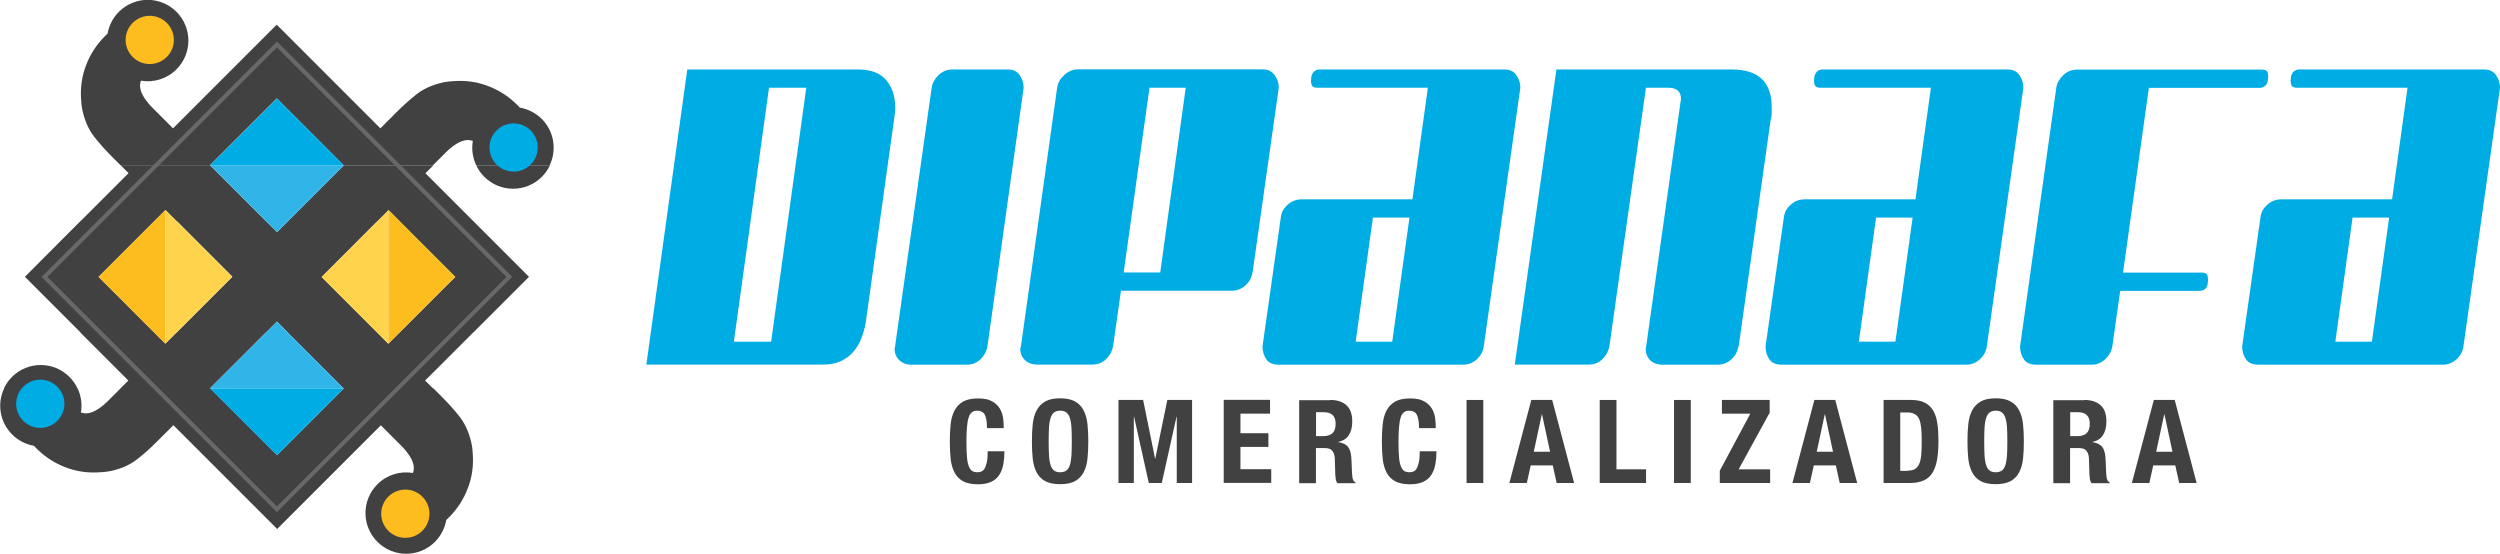 <?xml version="1.0" encoding="UTF-8"?><svg id="Capa_2" xmlns="http://www.w3.org/2000/svg" viewBox="0 0 211.96 46.95"><defs><style>.cls-1{fill:#ffd34b;}.cls-1,.cls-2,.cls-3,.cls-4{fill-rule:evenodd;}.cls-2{fill:#31b4e8;}.cls-3{fill:#febd1f;}.cls-5,.cls-4{fill:#00ace4;}.cls-6{fill:#68686a;}.cls-7{fill:#414142;}</style></defs><g id="Capa_2-2"><path class="cls-7" d="M83.5,35.17c-.12-.23-.34-.35-.67-.35-.18,0-.32.05-.44.14-.12.1-.21.25-.27.46-.07.21-.11.49-.14.84-.03.35-.04.77-.04,1.27,0,.53.02.96.05,1.29s.09.58.17.76c.08.18.17.3.29.37.12.06.25.09.4.09.13,0,.24-.02.35-.06.11-.04.2-.13.28-.26.08-.13.14-.31.19-.54.05-.23.07-.54.07-.92h1.42c0,.38-.03.74-.09,1.08s-.17.64-.33.9c-.16.26-.39.46-.68.6-.29.14-.67.22-1.14.22-.53,0-.96-.09-1.27-.26s-.56-.42-.72-.74c-.17-.32-.28-.71-.33-1.15-.05-.45-.07-.94-.07-1.48s.02-1.02.07-1.47c.05-.45.16-.84.33-1.16.17-.32.41-.57.72-.75.32-.18.74-.27,1.27-.27s.91.08,1.2.25c.29.16.51.37.66.63s.24.53.27.82c.04.29.05.57.05.82h-1.42c0-.51-.06-.89-.18-1.12Z"/><path class="cls-7" d="M87.56,35.95c.05-.45.16-.84.33-1.16.17-.32.41-.57.72-.75.32-.18.74-.27,1.27-.27s.96.09,1.27.27c.32.18.56.43.72.75.17.32.28.71.33,1.16.05.45.07.94.07,1.47s-.02,1.03-.07,1.48c-.05.45-.16.83-.33,1.15-.17.32-.41.57-.72.74s-.74.26-1.27.26-.96-.09-1.27-.26-.56-.42-.72-.74c-.17-.32-.28-.71-.33-1.15-.05-.45-.07-.94-.07-1.48s.02-1.02.07-1.47ZM88.94,38.64c.02.33.07.6.14.81s.17.36.3.45c.13.1.3.14.51.14s.38-.05.51-.14c.13-.09.23-.25.3-.45s.11-.48.14-.81c.02-.33.03-.73.03-1.21s-.01-.87-.03-1.2c-.02-.33-.07-.6-.14-.81-.07-.21-.17-.36-.3-.46s-.3-.14-.51-.14-.38.05-.51.14-.23.25-.3.46c-.07.21-.12.48-.14.81-.02.33-.03.73-.03,1.2s.01.88.03,1.21Z"/><path class="cls-7" d="M96.92,33.91l1.01,4.97h.02l1.02-4.97h2.1v7.04h-1.3v-5.62h-.02l-1.25,5.62h-1.1l-1.25-5.62h-.02v5.62h-1.3v-7.04h2.11Z"/><path class="cls-7" d="M107.68,35.07h-2.51v1.66h2.37v1.16h-2.37v1.89h2.61v1.16h-4.03v-7.04h3.93v1.16Z"/><path class="cls-7" d="M112.78,33.91c.59,0,1.05.15,1.38.45.33.3.49.76.49,1.37,0,.47-.1.86-.29,1.16-.19.3-.49.49-.89.58v.02c.36.05.61.17.78.35s.27.46.31.86c.01.13.02.27.03.43,0,.15.01.33.02.52.01.37.03.66.06.86.04.2.13.33.26.4v.06h-1.54c-.07-.1-.12-.21-.14-.34-.02-.13-.03-.26-.04-.4l-.04-1.35c-.01-.28-.08-.49-.21-.65-.12-.16-.33-.24-.63-.24h-.76v2.98h-1.42v-7.04h2.62ZM112.17,36.98c.34,0,.61-.08.79-.24.18-.16.28-.43.28-.81,0-.65-.33-.98-.99-.98h-.67v2.03h.59Z"/><path class="cls-7" d="M120.13,35.17c-.12-.23-.34-.35-.67-.35-.18,0-.32.05-.44.14-.12.1-.21.25-.27.46-.07.21-.11.49-.14.84-.03.35-.04.77-.04,1.27,0,.53.02.96.05,1.29s.09.58.17.76c.08.18.17.3.29.37.12.06.25.09.4.09.13,0,.24-.02.35-.06.11-.04.2-.13.28-.26.08-.13.14-.31.19-.54.05-.23.07-.54.07-.92h1.42c0,.38-.03.74-.09,1.08s-.17.64-.33.9c-.16.26-.39.46-.68.6-.29.14-.67.22-1.14.22-.53,0-.96-.09-1.27-.26s-.56-.42-.72-.74c-.17-.32-.28-.71-.33-1.15-.05-.45-.07-.94-.07-1.48s.02-1.02.07-1.47c.05-.45.16-.84.33-1.16.17-.32.41-.57.72-.75.32-.18.74-.27,1.27-.27s.91.08,1.2.25c.29.16.51.37.66.63s.24.53.27.82c.04.29.05.57.05.82h-1.42c0-.51-.06-.89-.18-1.12Z"/><path class="cls-7" d="M124.34,33.91h1.42v7.04h-1.42v-7.04Z"/><path class="cls-7" d="M131.6,33.91l1.86,7.04h-1.48l-.33-1.49h-1.87l-.33,1.49h-1.48l1.86-7.04h1.76ZM131.42,38.3l-.68-3.17h-.02l-.68,3.17h1.38Z"/><path class="cls-7" d="M135.63,33.91h1.42v5.88h2.51v1.16h-3.93v-7.04Z"/><path class="cls-7" d="M141.93,33.91h1.42v7.04h-1.42v-7.04Z"/><path class="cls-7" d="M148.41,35.07h-2.42v-1.16h4.05v1.08l-2.63,4.8h2.67v1.16h-4.27v-1.04l2.59-4.84Z"/><path class="cls-7" d="M155.6,33.91l1.86,7.04h-1.48l-.33-1.49h-1.87l-.33,1.49h-1.48l1.86-7.04h1.76ZM155.41,38.3l-.68-3.17h-.02l-.68,3.17h1.38Z"/><path class="cls-7" d="M162.02,33.91c.49,0,.89.08,1.19.24.3.16.54.39.71.69.17.3.28.66.34,1.08.06.42.09.89.09,1.41,0,.62-.04,1.16-.11,1.61-.08.46-.21.83-.39,1.13-.18.3-.43.52-.74.66s-.7.22-1.17.22h-2.24v-7.04h2.33ZM161.75,39.9c.25,0,.45-.04.6-.13.15-.09.27-.23.36-.42.09-.2.15-.46.18-.78.03-.32.04-.72.04-1.2,0-.4-.01-.75-.04-1.05-.03-.3-.08-.55-.16-.75-.08-.2-.2-.35-.37-.45s-.38-.15-.65-.15h-.6v4.95h.63Z"/><path class="cls-7" d="M166.88,35.95c.05-.45.16-.84.33-1.16.17-.32.41-.57.72-.75.32-.18.74-.27,1.27-.27s.96.09,1.27.27c.32.18.56.43.72.75.17.32.28.71.33,1.16.05.45.07.94.07,1.47s-.02,1.03-.07,1.48c-.05.45-.16.83-.33,1.15-.17.32-.41.57-.72.74s-.74.26-1.27.26-.96-.09-1.27-.26-.56-.42-.72-.74c-.17-.32-.28-.71-.33-1.15-.05-.45-.07-.94-.07-1.48s.02-1.02.07-1.47ZM168.26,38.64c.02.33.07.6.14.81s.17.36.3.45c.13.1.3.14.51.14s.38-.05.51-.14c.13-.09.23-.25.3-.45s.11-.48.14-.81c.02-.33.03-.73.03-1.21s-.01-.87-.03-1.2c-.02-.33-.07-.6-.14-.81-.07-.21-.17-.36-.3-.46s-.3-.14-.51-.14-.38.05-.51.14-.23.25-.3.46c-.07.21-.12.48-.14.81-.02.33-.03.73-.03,1.2s.01.88.03,1.21Z"/><path class="cls-7" d="M176.72,33.91c.59,0,1.05.15,1.38.45.33.3.49.76.49,1.37,0,.47-.1.86-.29,1.16-.19.3-.49.49-.89.58v.02c.36.05.61.17.78.35s.27.46.31.86c.01.13.02.27.03.43,0,.15.01.33.02.52.01.37.03.66.06.86.04.2.13.33.26.4v.06h-1.54c-.07-.1-.12-.21-.14-.34-.02-.13-.03-.26-.04-.4l-.04-1.35c-.01-.28-.08-.49-.21-.65-.12-.16-.33-.24-.63-.24h-.76v2.98h-1.42v-7.04h2.62ZM176.11,36.98c.34,0,.61-.08.79-.24.18-.16.28-.43.28-.81,0-.65-.33-.98-.99-.98h-.67v2.03h.59Z"/><path class="cls-7" d="M184.38,33.91l1.86,7.04h-1.48l-.33-1.49h-1.87l-.33,1.49h-1.48l1.86-7.04h1.76ZM184.19,38.3l-.68-3.17h-.02l-.68,3.17h1.38Z"/><path class="cls-5" d="M58.27,5.89h14.47c1.09,0,1.89.3,2.4.91.51.61.76,1.38.76,2.31,0,.14,0,.28-.02.41-.01.13-.03.27-.05.41l-2.43,17.42c-.08.47-.21.92-.38,1.35-.17.44-.4.82-.68,1.14s-.63.58-1.05.78c-.42.19-.92.29-1.5.29h-14.99l3.47-25.02ZM65.38,28.97l2.98-21.53h-3.16l-2.98,21.53h3.16Z"/><path class="cls-5" d="M83.72,29.37c-.08.43-.28.79-.59,1.09-.31.3-.69.46-1.14.46h-4.71c-.43,0-.77-.13-1.03-.38-.26-.25-.4-.57-.4-.96,0-.04,0-.08.02-.11s.02-.06.02-.11l3.1-21.92c.06-.41.26-.76.59-1.08.33-.31.72-.47,1.17-.47h4.71c.45,0,.78.16,1,.49.22.32.33.68.33,1.06l-3.07,21.92Z"/><path class="cls-5" d="M106.19,23.1c-.06.43-.26.79-.59,1.09s-.72.46-1.17.46h-9.39l-.67,4.71c-.08.43-.28.79-.59,1.09-.31.3-.69.46-1.14.46h-4.71c-.43,0-.77-.13-1.03-.38-.26-.25-.4-.57-.4-.96,0-.04.01-.08.03-.11s.03-.06.03-.11l3.07-21.92c.06-.41.26-.76.61-1.08.34-.31.73-.47,1.15-.47h15.66c.45,0,.78.16,1.02.49.23.32.35.68.35,1.06l-2.22,15.66ZM98.37,23.1l2.16-15.66h-3.07l-2.19,15.66h3.1Z"/><path class="cls-5" d="M125.8,29.37c-.06.43-.26.79-.59,1.09s-.71.46-1.14.46h-15.63c-.51,0-.87-.15-1.08-.46s-.32-.67-.32-1.09l1.55-10.92c.04-.42.23-.78.58-1.09.34-.31.74-.46,1.19-.46h9.39l1.31-9.46h-9.36c-.22,0-.37-.05-.44-.15-.07-.1-.11-.25-.11-.46l.03-.33c.1-.41.34-.61.73-.61h15.63c.47,0,.81.16,1.03.49.22.32.33.68.33,1.06l-3.1,21.92ZM118.04,28.97l1.46-10.52h-3.1l-1.46,10.52h3.1Z"/><path class="cls-5" d="M147.38,29.37c-.06.43-.25.79-.58,1.09s-.71.46-1.16.46h-4.68c-.45,0-.8-.13-1.05-.38-.25-.25-.38-.57-.38-.96,0-.04,0-.08.02-.11,0-.03.02-.06.02-.11l2.95-20.98c0-.63-.37-.94-1.09-.94h-1.88l-3.1,21.92c-.08.43-.28.79-.59,1.09-.31.3-.69.46-1.14.46h-6.29l3.53-25.02h14.87c2.25,0,3.38,1.06,3.38,3.19v.55c0,.18-.03.37-.09.55l-2.71,19.19Z"/><path class="cls-5" d="M168.45,29.37c-.06.43-.26.79-.59,1.09s-.71.46-1.14.46h-15.63c-.51,0-.87-.15-1.08-.46s-.32-.67-.32-1.09l1.55-10.92c.04-.42.23-.78.58-1.09.34-.31.74-.46,1.19-.46h9.39l1.31-9.46h-9.36c-.22,0-.37-.05-.44-.15-.07-.1-.11-.25-.11-.46l.03-.33c.1-.41.34-.61.73-.61h15.63c.47,0,.81.16,1.03.49.22.32.33.68.33,1.06l-3.1,21.92ZM160.7,28.97l1.46-10.52h-3.1l-1.46,10.52h3.1Z"/><path class="cls-5" d="M187.18,24.05c-.06.41-.3.61-.73.61h-6.69l-.67,4.71c-.08.43-.28.79-.61,1.09-.32.3-.7.46-1.13.46h-4.71c-.49,0-.84-.15-1.05-.46s-.32-.67-.32-1.09l3.07-21.92c.06-.41.26-.76.59-1.08.33-.31.72-.47,1.17-.47h15.66c.24,0,.39.06.46.17s.09.26.09.44l-.03.33c-.1.41-.35.61-.73.61h-9.36l-2.19,15.66h6.66c.24,0,.4.06.46.17.06.11.09.26.09.44l-.03.33Z"/><path class="cls-5" d="M208.86,29.37c-.06.43-.26.79-.59,1.09s-.71.46-1.14.46h-15.63c-.51,0-.87-.15-1.08-.46s-.32-.67-.32-1.09l1.55-10.92c.04-.42.23-.78.58-1.09.34-.31.74-.46,1.19-.46h9.39l1.31-9.46h-9.36c-.22,0-.37-.05-.44-.15-.07-.1-.11-.25-.11-.46l.03-.33c.1-.41.34-.61.73-.61h15.63c.47,0,.81.16,1.03.49.22.32.33.68.33,1.06l-3.1,21.92ZM201.1,28.97l1.46-10.52h-3.1l-1.46,10.52h3.1Z"/><path class="cls-7" d="M28.26,13.13l-4.06-4.06-.73-.73-3.02,3.02h0l-2.65,2.65h0s-7.58,0-7.58,0l-.69-.69c-.57-.57-1.07-1.13-1.5-1.67-.43-.54-.74-1.17-.94-1.9-.06-.19-.1-.39-.14-.59-.03-.2-.06-.42-.07-.66-.08-1.03.05-2.01.41-2.95.35-.94.89-1.77,1.61-2.49.07-.07.15-.14.22-.21.12-.68.44-1.33.96-1.85,1.35-1.35,3.53-1.35,4.88,0,1.35,1.35,1.35,3.53,0,4.88-.82.82-1.95,1.14-3.01.96-.08.23-.1.45-.05.68.1.49.45,1.03,1.06,1.65l1.71,1.71,2.65-2.65,6.14-6.14,3.12,3.12,3.06,3.06,1.72,1.72.89.89,1.35-1.35c.57-.57,1.13-1.07,1.67-1.5.54-.43,1.17-.74,1.9-.94.19-.06.39-.1.59-.14.2-.03.42-.06.66-.07,1.03-.08,2.01.05,2.95.41.94.35,1.77.89,2.49,1.61.07.07.14.15.21.22.68.12,1.33.44,1.86.96,1.06,1.06,1.29,2.63.68,3.92h-6.24c-.3-.64-.4-1.36-.28-2.05-.23-.08-.45-.1-.68-.05-.49.1-1.04.45-1.65,1.06l-1.04,1.04h-7.59l-.88-.88ZM17.82,14.02l4.73,4.73h-7.58l-.94-.94-.91.9-.04.04h-6.25l3.06-3.06.22-.22.79-.79-.66-.66h7.58ZM24.43,18.74l4.72-4.72h0s7.59,0,7.59,0l-.67.67,2.15,2.15.05.05,1.86,1.86h-6.25l-.93-.93-.93.93h-7.58ZM40.38,14.02h6.24c-.16.35-.39.68-.68.97-1.35,1.35-3.53,1.35-4.88,0-.29-.29-.52-.62-.68-.97ZM22.55,18.74l.94.94.94-.94h7.58l-4.74,4.74,4.72,4.72h-7.58l-.93-.94-.93.94h-7.58l4.74-4.74-4.72-4.72h7.58ZM6.84,18.74h6.25l-.07.07-4.66,4.66,2.05,2.05,1.43,1.43,1.25,1.25h-6.25l-1.34-1.34-.27-.27-3.12-3.12,3.12-3.13,1.61-1.61h0ZM33.87,18.74h6.25l1.61,1.61,2.88,2.88.24.24-4.73,4.73h-6.25l3.53-3.53,1.2-1.19-3.47-3.47-.23-.23-1.04-1.04ZM6.83,28.2h6.25l.94.93.93-.93h7.58l-4.73,4.73h0s-7.59,0-7.59,0l.67-.67-2.18-2.18-1.88-1.88h0ZM24.4,28.2h7.58l.94.94.86-.86.09-.09h6.25l-2.1,2.1-1.12,1.12-.86.85.66.66h-7.58l-4.73-4.73h0ZM6.58,32.93H.33c.17-.35.39-.68.68-.97,1.35-1.35,3.53-1.35,4.88,0,.29.29.52.62.68.97ZM.33,32.93h6.25c.3.64.4,1.36.28,2.04.23.08.45.1.68.05.49-.1,1.03-.45,1.65-1.06l1.04-1.04h7.59l1.33,1.33,1.61,1.61,2.73,2.73,3.02-3.02h0s2.65-2.65,2.65-2.65h0s7.58,0,7.58,0l.69.69c.57.57,1.07,1.13,1.5,1.67.43.54.74,1.17.94,1.9.06.19.1.39.14.59.04.2.06.42.07.66.08,1.03-.05,2.01-.41,2.95-.35.94-.89,1.77-1.61,2.49-.07.07-.15.14-.22.21-.12.68-.44,1.33-.96,1.86-1.35,1.35-3.53,1.35-4.88,0-1.35-1.35-1.35-3.53,0-4.88.82-.82,1.95-1.14,3.01-.96.08-.23.1-.45.05-.68-.1-.49-.45-1.03-1.06-1.65l-1.71-1.71-1,1h0s-7.79,7.79-7.79,7.79l-.02-.02-1.22-1.22-1.89-1.89-.72-.72-3.62-3.62-1.33-1.33-1.35,1.35c-.57.57-1.12,1.07-1.67,1.5-.54.43-1.17.74-1.9.94-.19.06-.39.1-.59.13-.2.03-.42.06-.66.07-1.03.08-2.01-.05-2.95-.41-.94-.35-1.77-.89-2.49-1.61-.07-.07-.14-.15-.21-.22-.68-.12-1.33-.44-1.85-.96-1.06-1.06-1.29-2.63-.68-3.91Z"/><polygon class="cls-1" points="14.02 29.13 19.68 23.47 14.02 17.8 14.01 17.81 14.01 17.81 14.02 29.13"/><polygon class="cls-3" points="13.02 18.81 8.35 23.48 10.4 25.52 11.83 26.96 14.01 29.14 14.02 29.13 14.01 17.81 13.12 18.71 13.02 18.81"/><path class="cls-4" d="M1.97,32.79c.8-.8,2.09-.8,2.89,0,.8.8.8,2.09,0,2.89-.8.8-2.09.8-2.89,0-.8-.8-.8-2.09,0-2.89Z"/><polygon class="cls-2" points="17.82 14.02 23.49 19.68 29.15 14.02 29.14 14.02 17.82 14.02"/><polygon class="cls-4" points="28.26 13.13 24.2 9.08 23.48 8.35 20.46 11.37 20.46 11.37 17.87 13.95 17.82 14.01 17.82 14.02 29.14 14.02 29.13 14 28.26 13.13"/><path class="cls-3" d="M11.25,1.94c.8-.8,2.09-.8,2.89,0,.8.8.8,2.09,0,2.89-.8.8-2.09.8-2.89,0-.8-.8-.8-2.09,0-2.89Z"/><polygon class="cls-1" points="32.93 17.82 32.86 17.89 27.27 23.49 32.91 29.13 32.93 29.15 32.93 29.14 32.93 17.82"/><polygon class="cls-3" points="33.78 28.29 37.4 24.67 38.6 23.48 35.13 20.01 34.91 19.78 32.94 17.81 32.93 17.82 32.93 29.14 33.78 28.29"/><path class="cls-4" d="M42.1,11.06c.8-.8,2.09-.8,2.89,0,.8.8.8,2.09,0,2.89-.8.8-2.09.8-2.89,0-.8-.8-.8-2.09,0-2.89Z"/><polygon class="cls-2" points="29.13 32.93 29.11 32.91 23.47 27.27 17.87 32.86 17.8 32.93 29.13 32.93"/><polygon class="cls-4" points="26.49 35.59 26.49 35.58 29.14 32.94 29.13 32.93 17.8 32.93 19.14 34.26 20.75 35.87 23.48 38.6 26.49 35.59"/><path class="cls-3" d="M32.92,42.11c.8-.8,2.09-.8,2.89,0,.8.8.8,2.09,0,2.89-.8.8-2.09.8-2.89,0-.8-.8-.8-2.09,0-2.89Z"/><path class="cls-6" d="M23.48,43.43L3.52,23.48,23.48,3.52l19.95,19.95-19.95,19.95ZM4.02,23.48l19.46,19.46,19.46-19.46L23.48,4.02,4.02,23.48Z"/></g></svg>
